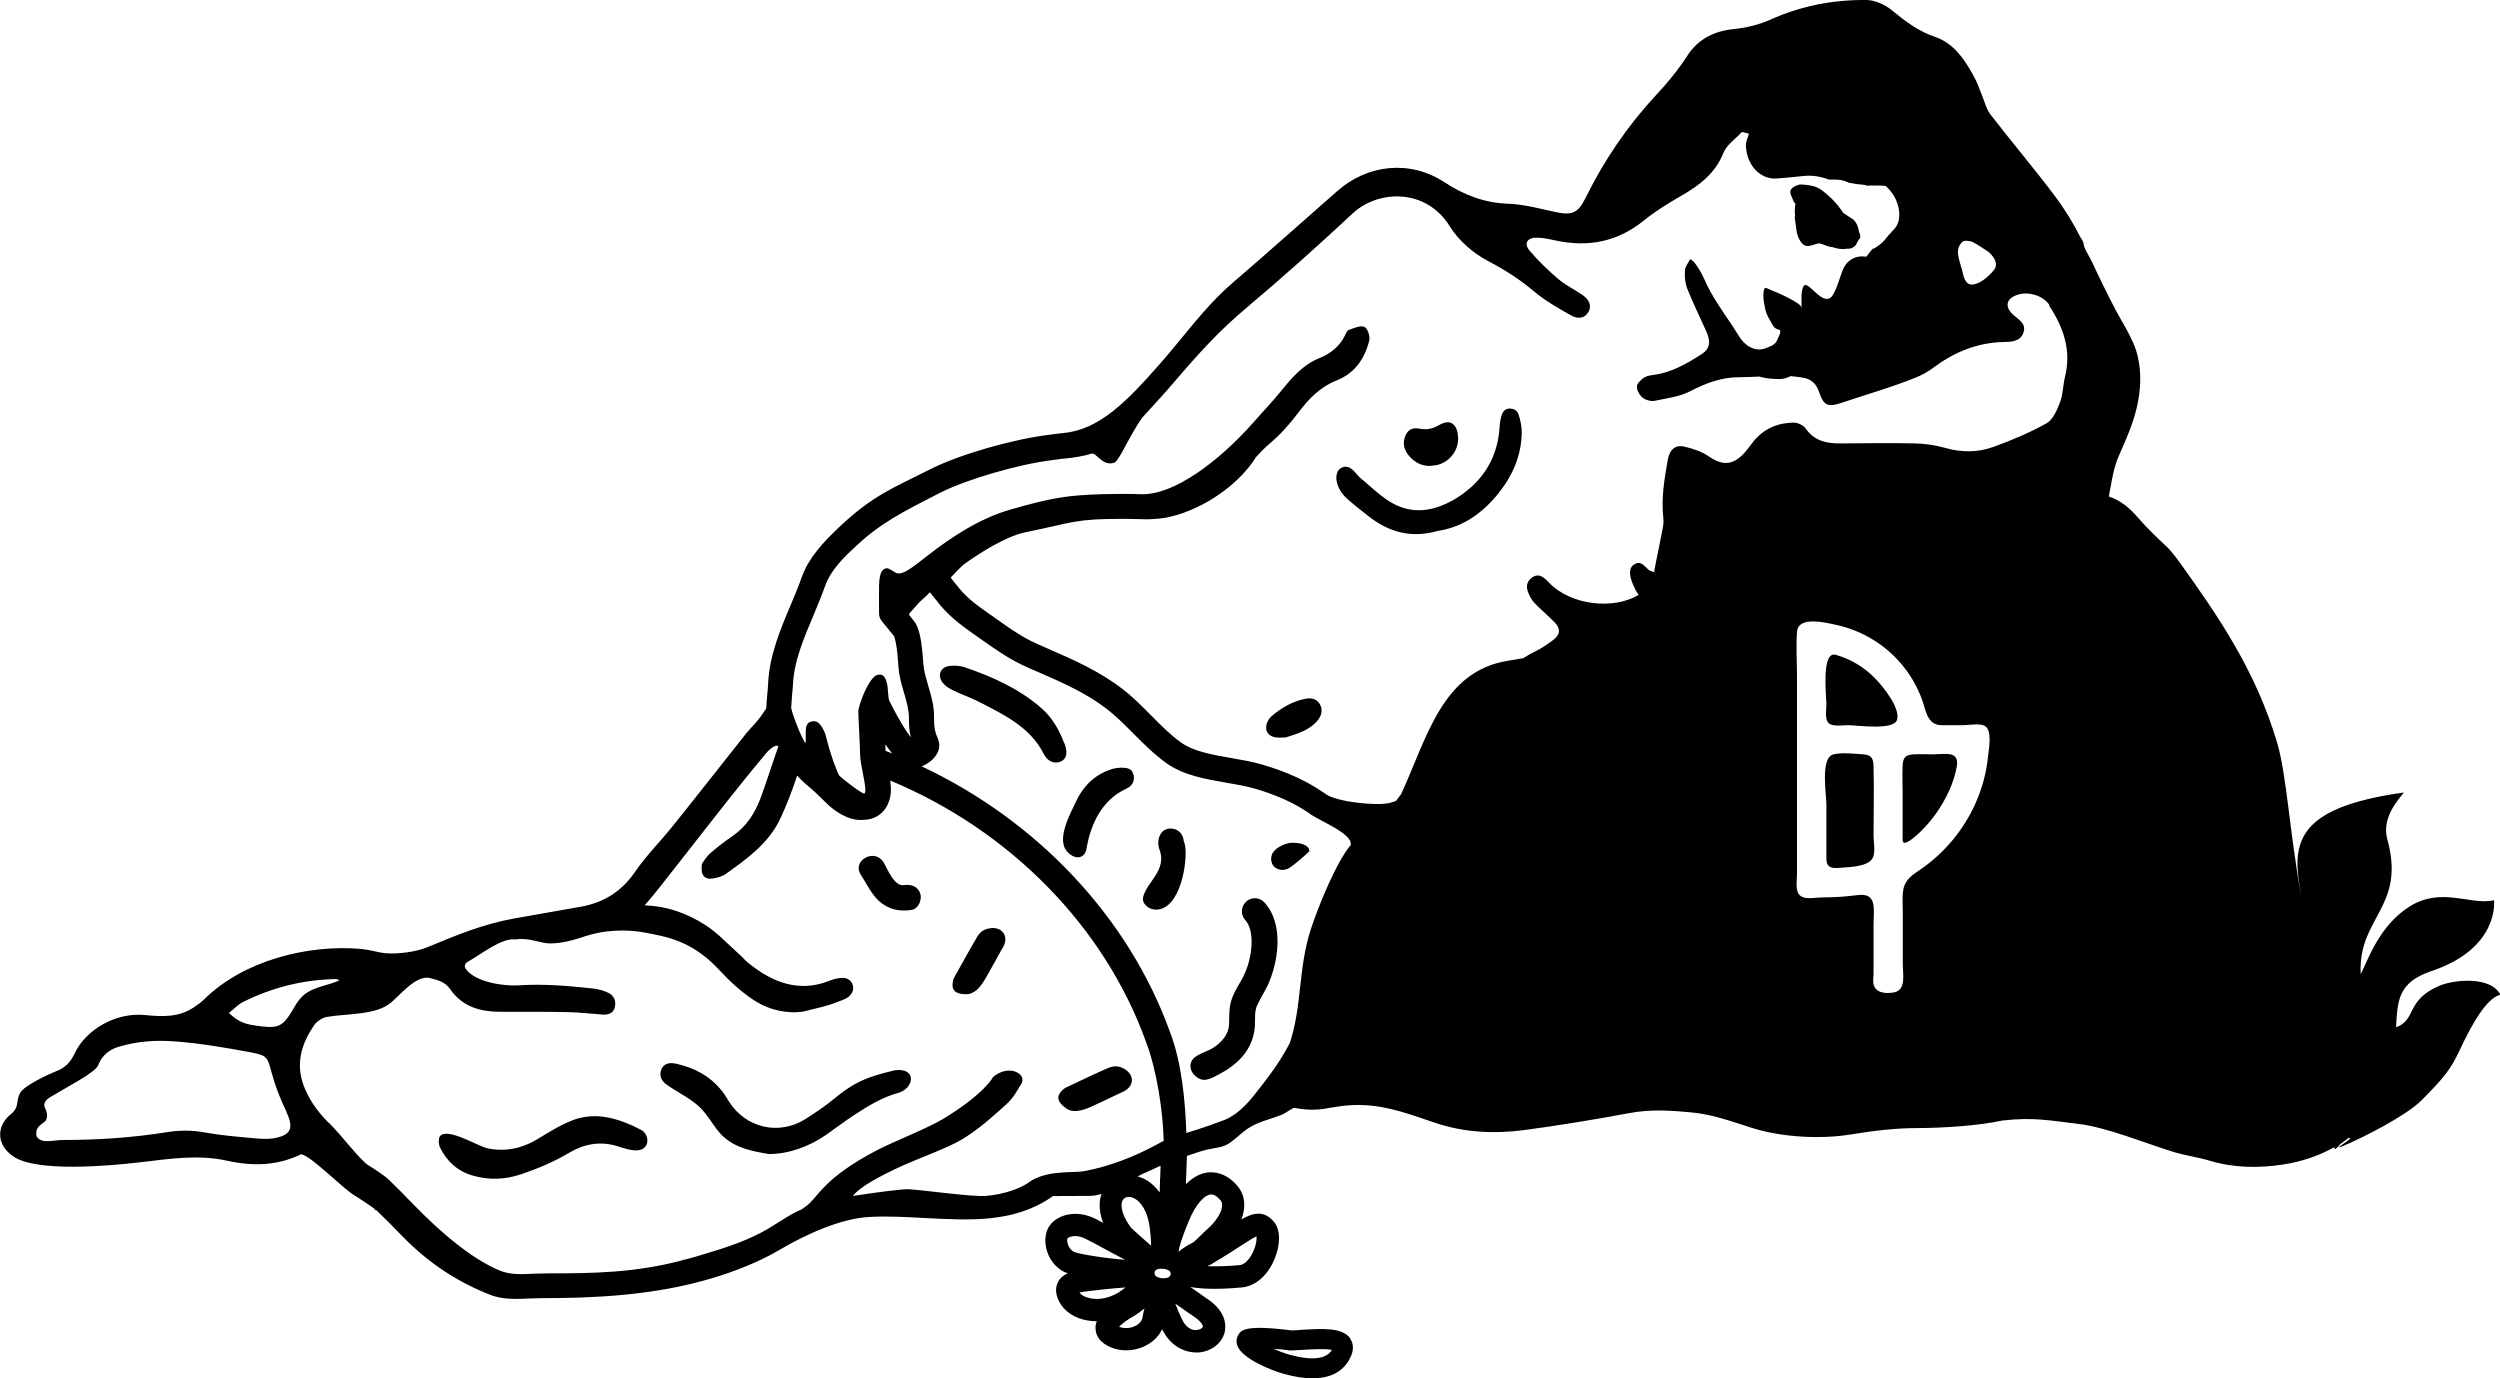 <svg width="341" height="188" viewBox="0 0 341 188" fill="none" xmlns="http://www.w3.org/2000/svg">
<g clip-path="url(#clip0_1809_3524)">
<path d="M177.997 95.325C176.368 95.659 174.885 96.451 173.403 97.724C173.236 97.87 173.069 98.1 172.923 98.371C172.672 98.851 172.63 99.372 172.797 99.769C172.964 100.123 173.278 100.395 173.716 100.52C174.134 100.624 174.593 100.624 174.99 100.603C175.094 100.603 175.22 100.603 175.324 100.603C177.224 100.019 178.561 99.539 179.563 98.454C180.294 97.682 180.461 96.827 180.043 96.076C179.563 95.2 178.665 95.179 177.997 95.325ZM244.881 27.769C244.881 27.769 244.881 27.769 244.881 27.79C244.777 28.875 244.798 29.104 244.84 29.23C244.86 29.334 244.84 29.48 244.798 29.668L245.09 31.733C245.174 32.046 245.257 32.359 245.424 32.651C245.675 33.131 245.967 33.423 246.28 33.507C246.614 33.632 247.074 33.486 247.512 33.34C247.7 33.277 248.014 33.194 248.097 33.194C248.41 33.235 248.619 33.319 248.87 33.423C249.183 33.548 249.538 33.694 249.997 33.715C250.039 33.715 250.895 34.133 252.085 33.903C252.211 34.007 252.775 33.799 253.004 33.569C253.297 33.277 253.38 32.776 253.693 32.505C253.693 32.505 253.714 32.505 253.735 32.484C253.735 32.401 253.735 32.297 253.735 32.213C253.735 32.004 253.693 31.9 253.61 31.733C253.526 31.545 253.526 31.316 253.464 31.128C253.359 30.669 253.13 30.294 252.816 29.96C252.315 29.647 251.856 29.334 251.417 29.042C250.666 27.853 249.601 26.747 248.327 25.829C247.617 25.328 246.573 25.203 245.633 25.161C245.153 25.161 244.401 25.558 244.234 25.954C244.067 26.33 244.485 26.976 244.652 27.498C244.693 27.602 244.819 27.686 244.923 27.769M250.394 89.316C248.389 88.753 249.12 95.075 249.12 96.034C249.12 96.723 248.87 98.079 249.413 98.621C249.956 99.164 251.396 98.913 252.085 98.913C253.234 98.913 258.35 99.685 258.768 98.162C259.206 96.535 256.847 93.656 255.844 92.613C254.362 91.048 252.461 89.9 250.394 89.316ZM263.925 102.898C262.944 102.898 261.921 102.836 260.939 102.898C259.812 102.982 259.582 103.42 259.519 104.442C259.457 105.652 259.519 106.883 259.519 108.093V114.582C259.519 115.834 261.775 113.601 261.942 113.455C262.756 112.662 263.508 111.786 264.155 110.847C265.45 108.99 266.536 106.758 266.912 104.505C267.246 102.418 265.387 102.877 263.925 102.877M161.458 114.728C161.417 113.872 160.811 113.163 159.976 113.038C158.284 112.767 157.658 114.582 158.159 115.896C159.203 118.692 156.426 120.298 155.925 122.343C155.695 123.282 156.718 124.075 157.679 124.075H157.721C160.978 124.012 162.022 117.649 161.646 115.312C161.605 115.124 161.542 114.936 161.479 114.728M145.15 101.354C144.482 99.581 143.563 97.933 142.101 96.639C139.01 93.927 135.335 92.279 131.493 90.985C131.117 90.86 130.679 90.839 130.407 90.797C129.488 90.797 128.695 90.797 128.298 91.653C128.006 92.32 128.382 93.155 129.259 93.739C129.655 94.01 130.073 94.198 130.512 94.407C131.597 94.887 132.725 95.304 133.769 95.846C135.335 96.66 136.943 97.453 138.405 98.475C140.013 99.581 141.412 100.958 142.331 102.773C142.874 103.9 143.834 104.233 144.669 103.879C145.463 103.545 145.693 102.752 145.191 101.396M255.552 104.63C255.531 103.608 255.406 103.003 254.215 102.898C253.004 102.815 251.25 102.606 250.081 102.898C248.264 103.336 249.12 108.344 249.12 109.741V117.148C249.12 118.525 250.123 118.441 251.146 118.358C252.357 118.254 254.946 118.233 255.489 116.918C255.823 116.126 255.552 114.79 255.552 113.977C255.552 110.868 255.635 107.759 255.552 104.651M175.679 115.02C174.865 115.229 173.82 115.771 173.507 116.522C173.215 117.231 173.445 118.045 174.029 118.4C174.718 118.817 175.47 118.692 176.034 118.275C176.619 117.878 178.31 116.439 178.602 116.105C178.602 115.041 176.598 114.811 175.679 115.02ZM169.957 123.011C169.247 123.657 169.206 124.784 169.853 125.493C171.189 126.954 170.855 130.521 169.707 132.942C169.519 133.359 169.31 133.734 169.08 134.11C168.788 134.631 168.475 135.153 168.203 135.779C167.681 136.968 167.681 137.97 167.66 138.908C167.66 139.159 167.66 139.451 167.639 139.743C167.577 141.141 166.595 142.205 165.468 142.935C164.403 143.624 162.127 143.937 162.398 145.647C162.503 146.357 163.066 146.92 163.735 147.191C163.881 147.254 164.069 147.296 164.236 147.296C165.008 147.296 166.073 146.649 166.742 146.273C167.535 145.835 168.287 145.293 168.934 144.667C170.25 143.415 171.064 141.767 171.168 139.931C171.168 139.576 171.189 139.263 171.189 138.971C171.189 138.116 171.231 137.698 171.461 137.156C171.649 136.718 171.899 136.28 172.15 135.821C172.401 135.383 172.651 134.924 172.902 134.423C174.259 131.544 175.282 126.161 172.463 123.094C171.795 122.364 170.688 122.322 169.957 122.99M123.349 120.736C121.908 120.945 121.052 118.462 120.467 117.544C119.215 115.667 116.166 117.419 117.419 119.318C118.212 120.528 118.818 121.926 119.925 122.927C121.198 124.054 122.66 124.367 124.31 124.116C125.249 123.991 125.771 122.781 125.542 121.947C125.27 120.945 124.31 120.59 123.37 120.716M205.874 55.726C205.394 55.747 205.06 56.018 204.872 56.519C204.684 57.02 204.6 57.541 204.558 58.042C204.35 62.256 202.408 65.553 198.816 67.848C195.621 69.871 192.635 70.143 189.941 68.641C188.772 67.994 187.728 67.076 186.725 66.2C186.35 65.866 185.974 65.532 185.577 65.219C185.347 65.031 185.159 64.802 184.971 64.572C184.825 64.405 184.679 64.238 184.512 64.092C184.136 63.758 183.802 63.654 183.531 63.654C183.301 63.654 183.113 63.738 182.946 63.821C182.445 64.072 182.194 64.739 182.298 65.49C182.445 66.471 182.946 67.326 183.844 68.119C184.512 68.703 185.222 69.287 185.932 69.83L186.621 70.372C189.586 72.73 192.677 73.397 196.101 72.417C199.108 71.979 201.719 70.414 203.995 67.764C206.354 64.989 207.524 62.11 207.565 58.981C207.565 58.23 207.419 57.374 207.106 56.477C206.855 55.768 206.166 55.726 205.895 55.726M195.767 63.487C197.688 63.133 199.046 61.422 198.879 59.502C198.816 58.626 198.503 58 198.022 57.729C197.605 57.499 197.02 57.583 196.415 57.917C195.705 58.334 194.807 58.71 193.7 58.48C193.491 58.438 193.324 58.417 193.136 58.417C192.468 58.417 192.009 58.73 191.716 59.398C191.299 60.337 191.445 61.234 192.113 62.089C193.094 63.279 194.306 63.758 195.767 63.466M181.651 184.119C180.753 183.932 178.749 184.057 177.725 184.119C177.162 184.161 176.64 184.182 176.159 184.203C176.097 184.203 176.013 184.203 175.95 184.203C175.22 184.099 174.426 184.015 173.674 183.973C174.343 184.265 175.115 184.558 175.93 184.787C178.999 185.622 180.92 185.392 181.672 184.119M184.136 182.555C184.408 182.93 184.783 183.702 184.324 184.85C183.698 186.414 182.257 188 179.041 188C177.976 188 176.702 187.833 175.178 187.416C173.361 186.915 169.456 185.329 168.788 183.577C168.579 183.055 168.642 182.492 168.934 182.033C169.31 181.449 169.832 180.656 176.18 181.47C176.598 181.47 177.078 181.428 177.558 181.386C180.398 181.219 183.071 181.052 184.157 182.534M279.545 41.602C278.626 40.245 276.538 39.682 275.014 40.266C273.656 40.788 273.448 41.831 274.513 42.853C275.223 43.542 276.413 44.043 276.016 45.315C275.619 46.609 274.304 46.63 273.301 46.651C269.626 46.734 266.515 48.048 263.591 50.239C262.234 51.261 260.522 51.825 258.893 52.409C256.387 53.306 253.819 54.057 251.292 54.912C249.308 55.58 248.765 55.371 248.118 53.452C247.742 52.346 247.053 51.7 245.925 51.512C245.362 51.428 244.798 51.345 244.234 51.303C243.795 51.533 243.273 51.7 242.793 51.7C241.812 51.7 240.851 51.637 239.974 51.366C239.076 51.407 238.157 51.449 237.259 51.449C234.837 51.449 232.707 52.242 230.577 53.348C229.095 54.12 227.32 54.328 225.628 54.683C225.148 54.766 224.438 54.558 224.062 54.245C223.644 53.911 223.269 53.264 223.269 52.743C223.269 52.325 223.791 51.846 224.208 51.533C224.563 51.282 225.085 51.199 225.545 51.136C227.988 50.823 230.055 49.613 232.081 48.32C233.25 47.569 233.396 46.63 232.707 45.127C231.851 43.208 230.911 41.309 230.139 39.369C229.846 38.618 229.763 37.7 229.825 36.886C229.846 36.365 230.285 35.864 230.535 35.343C231.078 35.614 231.371 36.156 231.663 36.594C232.31 37.554 232.686 38.702 233.271 39.724C234.712 42.29 235.672 43.375 237.218 45.879C238.157 47.402 239.64 48.007 240.872 47.485C241.77 47.13 242.208 46.984 242.501 46.171C242.689 45.649 242.918 45.524 242.793 45.023C242.104 44.815 242.02 44.752 241.624 44.043C240.955 42.833 240.893 42.874 240.6 41.247C240.538 40.934 240.371 39.056 240.935 39.286C240.976 39.286 241.373 39.494 241.54 39.557C242.146 39.766 245.863 41.372 245.696 41.977C245.717 41.894 245.737 41.789 245.737 41.685C245.737 40.976 245.612 39.682 246.03 39.014C246.552 38.159 248.369 41.456 249.642 40.642C250.311 40.204 251 37.742 251.271 37.012C251.856 35.489 252.983 34.8 254.591 35.009C254.842 34.633 255.134 34.258 255.447 33.924C255.552 33.924 255.656 33.882 255.719 33.84C256.011 33.673 256.262 33.465 256.533 33.256C256.93 32.964 257.181 32.589 257.494 32.213C257.64 32.025 257.807 31.858 257.974 31.692C258.016 31.65 258.037 31.587 258.058 31.566C258.225 31.42 258.413 31.233 258.601 30.961C259.499 29.668 259.06 27.248 257.557 25.704C257.473 25.62 257.285 25.37 257.097 25.349C256.345 25.286 255.594 25.307 254.842 25.307V25.37C254.842 25.37 254.737 25.328 254.675 25.307C254.111 25.14 253.526 25.182 252.963 25.057C252.691 24.994 252.378 24.974 252.127 24.911C251.918 24.827 251.73 24.702 251.522 24.66C250.979 24.494 250.394 24.494 249.83 24.494C249.705 24.494 249.601 24.494 249.454 24.494C248.348 24.076 247.22 23.889 246.134 23.993C244.86 24.139 243.607 24.243 242.355 24.348C240.12 24.515 238.241 22.553 238.136 19.862C238.116 19.32 238.408 18.777 238.554 18.235C238.241 18.151 237.907 18.088 237.594 18.005C236.737 18.944 235.526 19.737 235.088 20.822C233.96 23.659 231.809 25.286 229.324 26.705C227.549 27.727 225.774 28.812 224.187 30.106C220.596 33.006 216.586 33.757 212.159 32.797C211.282 32.609 210.405 32.401 209.528 32.422C208.296 32.422 207.837 33.256 208.63 34.174C209.779 35.551 211.115 36.824 212.494 38.013C213.517 38.889 214.791 39.494 215.897 40.266C216.67 40.83 217.192 41.602 216.649 42.561C216.085 43.542 215.083 43.479 214.289 43.02C212.556 42.04 210.781 41.038 209.236 39.745C207.294 38.096 205.227 36.782 202.951 35.593C200.925 34.529 198.941 32.797 197.751 30.878C194.556 25.683 188.02 25.829 184.491 29.125C179.793 33.507 175.011 37.784 170.104 41.914C166.366 45.065 163.922 47.715 159.934 52.367C159.934 52.367 158.869 53.64 155.862 56.895C155.006 58.021 154.025 59.878 153.168 61.464C152.98 61.797 152.333 63.007 151.978 63.112C150.328 63.654 149.556 61.672 148.888 61.881C147.885 62.194 146.486 62.423 145.4 62.528C144.774 62.569 144.106 62.694 143.417 62.778C138.969 63.32 131.869 65.365 128.215 67.222C123.224 69.767 120.112 71.353 116.855 74.399C115.143 75.984 113.368 77.653 112.553 79.907C112.073 81.242 111.509 82.598 110.966 83.913C109.651 87 108.314 90.172 108.168 93.259C108.168 93.51 108.105 93.969 108.064 94.532C108.022 95.033 107.959 95.805 107.917 96.597C108.293 98.204 109.922 101.959 109.901 101.229C109.901 100.791 109.901 100.374 109.901 99.957C109.901 98.976 110.068 98.392 111.029 98.371C112.01 98.35 112.616 100.249 112.616 100.249C113.347 103.295 114.307 105.569 114.495 105.819C114.662 106.028 117.648 108.385 117.92 108.239C117.92 108.239 117.983 108.177 118.024 107.947C118.108 107.53 117.815 106.09 117.669 105.318C117.481 104.421 117.335 103.566 117.314 102.857C117.314 101.688 117.022 96.952 117.085 96.827C117.544 94.845 118.776 92.258 119.695 92.049C120.614 91.841 120.843 92.571 121.052 93.489C121.073 93.572 121.157 95.262 121.282 95.534C122.66 98.329 123.621 99.79 124.247 100.582C124.038 99.769 123.976 98.934 123.976 97.87C123.976 96.848 123.662 95.7 123.307 94.49C122.973 93.385 122.639 92.216 122.556 91.006L122.493 90.213C122.409 89.045 122.284 87.71 121.95 86.771C121.783 86.562 121.365 86.041 121.031 85.644C120.781 85.352 120.53 85.039 120.28 84.726C120.05 84.434 119.904 84.079 119.904 83.704C119.883 82.431 119.904 81.159 119.904 79.865C119.945 77.904 120.447 77.591 120.927 77.507C121.24 77.466 122.075 78.092 122.284 78.175C122.932 78.363 123.746 77.862 124.456 77.361C124.644 77.215 124.853 77.069 125.02 76.944C125.583 76.527 126.106 76.11 126.648 75.692C129.76 73.272 133.602 70.706 137.862 69.496C143.918 67.743 146.34 67.389 153.231 67.368C153.983 67.368 154.839 67.368 155.653 67.41C160.08 67.556 166.199 63.007 170.96 57.625C172.213 56.185 173.57 54.787 174.76 53.306C176.222 51.512 177.704 49.759 179.939 48.862C181.463 48.257 182.695 47.276 183.447 45.774C183.572 45.482 183.739 45.065 183.99 45.002C184.679 44.752 185.556 44.356 186.099 44.585C186.537 44.773 186.913 45.879 186.767 46.442C186.162 48.925 184.763 50.928 182.319 51.887C180.064 52.784 178.54 54.37 177.12 56.248C175.95 57.812 174.614 59.315 173.11 60.566C172.442 61.151 171.837 61.776 171.273 62.402C171.106 62.674 169.331 65.761 164.716 68.432C162.753 69.558 160.226 70.56 157.992 70.748C157.554 70.769 157.136 70.81 156.718 70.831C156.322 70.831 155.946 70.831 155.549 70.81C154.776 70.79 153.983 70.769 153.231 70.769C146.591 70.769 146.57 71.228 139.867 72.605C137.173 73.147 133.456 75.525 131.326 77.09C130.72 77.695 130.282 78.112 129.697 78.759C129.76 78.885 129.697 78.843 129.969 79.177C130.157 79.427 130.345 79.636 130.491 79.802C131.556 81.242 132.85 82.285 134.625 83.516L135.753 84.309C137.403 85.477 138.843 86.52 140.556 87.397C140.89 87.564 141.245 87.731 141.621 87.897L142.999 88.502C146.424 90.005 149.953 91.528 153.147 94.01C154.567 95.095 155.82 96.389 157.052 97.62C158.41 98.997 159.704 100.29 161.145 101.313C162.816 102.502 165.447 102.961 167.953 103.399C169.31 103.628 170.709 103.879 171.962 104.233C175.282 105.172 178.101 106.445 180.419 108.031L180.92 108.364C182.382 109.387 187.978 109.992 189.649 109.491C189.899 109.408 190.15 109.345 190.401 109.262C190.651 108.949 190.881 108.636 191.111 108.323C194.598 100.791 196.665 91.569 205.665 90.13C206.354 90.005 207.064 89.9 207.774 89.775C208.338 89.4 208.944 89.066 209.57 88.774C210.405 88.356 211.178 87.793 211.909 87.251C212.869 86.52 212.849 85.686 212.034 84.872C211.345 84.163 210.593 83.516 209.883 82.828C209.507 82.473 209.132 82.118 208.86 81.659C208.317 80.741 207.879 79.677 208.86 78.864C209.883 78.008 210.677 78.822 211.366 79.552C214.289 82.536 220.032 83.224 223.519 81.138C223.185 80.741 222.976 80.261 222.705 79.635C222.412 78.926 222.016 77.633 222.788 77.069C223.728 76.36 224.25 77.153 224.835 77.695C224.981 77.82 225.294 77.946 225.628 78.05C225.628 78.029 225.628 78.008 225.628 77.987C225.9 76.381 226.276 74.795 226.568 73.189C226.714 72.354 226.986 71.499 226.881 70.685C226.568 67.931 227.027 65.281 227.508 62.611C227.737 61.422 228.447 60.65 229.658 60.9C230.849 61.171 232.102 61.568 233.083 62.256C234.858 63.466 236.194 63.508 237.719 62.006C238.241 61.484 238.658 60.838 239.139 60.254C240.559 58.48 242.459 57.666 244.672 57.645C245.236 57.645 246.009 58.021 246.322 58.48C247.533 60.212 249.266 60.504 251.167 60.483C254.487 60.462 257.828 60.4 261.148 60.483C262.547 60.504 263.967 60.712 265.304 61.088C267.559 61.735 269.793 61.735 271.944 60.942C274.408 60.045 276.851 59.023 279.127 57.75C280.004 57.27 280.568 55.977 280.965 54.933C281.404 53.807 281.383 52.534 281.675 51.366C282.552 47.756 281.445 44.606 279.482 41.664M270.649 98.976C269.919 98.642 268.603 98.913 267.83 98.913H264.844C262.777 98.913 262.673 96.723 262.109 95.262C261.441 93.531 260.501 91.903 259.29 90.505C257.034 87.856 253.923 85.999 250.519 85.248C249.016 84.914 245.257 83.975 245.111 86.187C244.965 88.21 245.111 90.297 245.111 92.32V119.172C245.111 120.298 244.714 121.988 245.988 122.405C246.677 122.635 247.846 122.405 248.577 122.405C250.185 122.405 251.751 122.301 253.359 122.093C256.116 121.717 255.552 124.095 255.552 126.057V132.858C255.552 133.275 255.447 133.839 255.552 134.256C255.844 135.466 257.243 135.57 258.35 135.362C260.041 135.028 259.54 132.837 259.54 131.502V124.388C259.54 123.574 259.478 122.718 259.54 121.905C259.645 120.215 260.501 119.568 261.837 118.671C265.199 116.397 267.893 113.163 269.522 109.428C270.399 107.426 270.963 105.298 271.171 103.149C271.276 102.147 271.798 99.477 270.649 98.976ZM184.24 115.166C184.428 113.726 180.064 111.953 178.937 111.181L178.456 110.847C176.452 109.491 173.967 108.364 171.022 107.53C169.936 107.217 168.684 107.008 167.368 106.779C164.465 106.278 161.438 105.757 159.12 104.108C157.428 102.898 155.967 101.438 154.567 100.019C153.356 98.809 152.229 97.682 150.997 96.723C148.157 94.532 144.983 93.134 141.621 91.674L140.222 91.069C137.716 89.963 135.795 88.586 133.748 87.146L132.621 86.354C130.95 85.164 129.175 83.85 127.693 81.847C127.588 81.701 127.108 81.159 126.836 80.783C126.44 81.242 125.709 81.826 125.291 82.264C124.894 82.682 124.435 83.266 124.038 83.683C124.038 83.746 123.996 83.808 123.996 83.871C124.665 84.684 124.915 84.997 125.061 85.352C125.667 86.792 125.771 88.461 125.897 89.942L125.959 90.693C126.022 91.569 126.314 92.508 126.607 93.531C127.024 94.908 127.442 96.368 127.4 97.912C127.4 99.164 127.505 99.831 127.943 100.812C128.528 102.168 127.63 103.712 125.751 104.526C125.751 104.526 125.73 104.526 125.709 104.526C141.537 111.974 153.983 125.18 159.6 140.807C161.229 145.021 161.688 150.508 161.813 154.535C161.813 154.535 164.236 153.826 166.909 152.803C169.164 151.948 170.834 149.695 171.816 148.422L172.192 147.942C172.693 147.275 174.489 145.063 175.93 142.267C177.621 137.177 177.057 132.107 178.79 126.766C179.814 123.636 182.257 117.586 184.282 115.208M160.728 170.767C161.25 170.308 161.939 169.87 162.774 169.452C163.087 169.202 163.38 168.889 163.714 168.576C164.027 168.263 164.34 167.95 164.674 167.658C166.512 166.031 167.034 164.383 166.491 163.736C166.032 163.193 165.614 162.922 165.217 162.922H165.092C164.361 163.027 163.129 164.091 162.085 166.698C161.271 168.68 160.832 170.037 160.748 170.767M165.53 172.248C165.28 172.436 164.987 172.582 164.674 172.707C165.823 172.749 167.305 172.728 169.101 172.561C169.623 172.519 170.229 171.998 170.688 171.205C171.294 170.162 171.461 169.077 171.377 168.639C170.96 168.827 170.145 169.348 169.331 169.87C168.349 170.516 167.138 171.309 165.51 172.248M161.813 178.862C161.333 178.528 160.79 178.152 160.31 177.819C160.561 178.465 160.895 179.279 161.208 179.926C161.897 181.386 162.878 181.47 163.254 181.407C163.735 181.365 164.027 181.115 164.069 180.969C164.11 180.802 163.86 180.301 163.045 179.717C162.607 179.425 162.21 179.133 161.813 178.862ZM159.6 174.022C159.809 173.625 159.683 173.166 158.619 173.062C157.554 172.978 157.366 173.437 157.533 173.875C157.637 174.188 158.222 174.334 158.535 174.355C158.848 174.376 159.433 174.334 159.6 174.022ZM158.18 162.609C158.18 162.213 158.222 161.796 158.222 161.399C158.222 161.065 158.222 160.732 158.264 160.398C158.264 160.377 158.284 160.356 158.264 160.314V160.273C158.284 159.834 158.305 159.417 158.305 159C157.574 159.334 156.864 159.688 156.301 159.918C155.946 160.064 155.57 160.252 155.173 160.46C155.674 160.606 156.154 160.815 156.614 161.107C157.199 161.503 157.721 162.025 158.159 162.63M157.011 169.891C157.011 169.39 156.969 168.618 156.823 167.429C156.489 164.967 155.507 163.965 154.943 163.59C154.63 163.381 154.275 163.256 153.962 163.256C153.857 163.256 153.774 163.256 153.67 163.298C153.377 163.381 153.189 163.569 153.064 163.861C152.96 164.174 152.709 165.321 154.233 167.408C154.421 167.637 155.612 168.68 156.301 169.286C156.572 169.536 156.802 169.724 156.99 169.891M156.092 178.486C155.653 178.841 155.152 179.216 154.588 179.55C153.523 180.155 152.939 180.656 152.646 180.969C153.252 181.219 154.025 181.219 154.714 180.927C155.006 180.802 155.716 180.427 155.841 179.696C155.925 179.216 155.987 178.841 156.113 178.486M153.377 175.711C153.377 175.711 153.461 175.649 153.502 175.607C152.688 175.67 151.644 175.753 150.266 175.899L149.577 175.983C148.846 176.066 147.823 176.17 147.238 176.296C147.426 176.567 147.76 176.796 148.198 176.942C149.368 177.381 151.435 177.318 153.377 175.711ZM153.482 171.831C152.458 171.309 151.373 170.746 150.328 170.162C149.598 169.765 148.867 169.369 148.157 169.014C147.551 168.701 147.05 168.597 146.653 168.597C146.027 168.597 145.651 168.847 145.588 168.931C145.505 169.119 145.567 170.266 146.507 170.767C147.321 171.08 150.913 171.664 153.482 171.831ZM120.802 102.418C121.094 102.544 121.407 102.669 121.699 102.773C121.386 102.398 121.094 102.001 120.76 101.521C120.76 101.834 120.781 102.126 120.802 102.418ZM158.723 155.537C158.639 151.698 157.804 145.96 156.28 142.017C150.621 126.349 137.716 113.246 121.428 106.466C121.532 107.259 121.574 108.031 121.428 108.698C121.094 110.263 120.154 111.327 118.755 111.703C118.442 111.786 118.108 111.807 117.795 111.828C115.644 112.036 113.723 110.472 112.971 109.783C112.24 109.095 111.321 108.156 110.737 107.655C110.11 107.133 109.442 106.591 108.732 105.777C108.085 107.78 107.312 109.762 106.435 111.661C104.848 115.041 101.883 117.148 98.98 119.213C98.5 119.568 97.852 119.714 97.268 119.818C96.098 120.027 95.514 119.38 95.743 117.816C95.973 117.523 96.328 116.856 96.871 116.397C97.832 115.541 98.876 114.749 99.941 114.018C101.799 112.746 102.968 110.931 103.741 108.865C104.597 106.549 105.328 104.171 106.163 101.834C105.934 101.375 104.806 102.251 104.201 103.107C103.365 104.129 102.488 105.151 101.674 106.174C98.562 110.034 95.535 113.956 92.465 117.857C90.961 119.735 89.521 121.696 87.934 123.49C90.836 123.574 93.613 124.492 96.286 126.224C97.769 127.183 99.022 128.518 100.337 129.708C101.987 131.168 101.256 130.793 103.01 132.065C106.101 134.298 109.484 135.278 113.242 133.734C113.785 133.505 114.391 133.401 114.976 133.38C116.103 133.38 116.771 134.611 116.124 135.549C115.686 136.217 114.934 136.384 114.203 136.676C112.804 137.26 111.092 137.573 109.609 137.97C107.354 138.324 104.973 137.74 103.198 136.655C101.904 135.862 100.233 134.569 98.541 132.754C95.889 129.875 93.509 128.31 89.458 127.496C87.6 127.121 85.825 126.724 82.88 127.037C79.644 127.392 78.432 128.581 75.112 128.685C73.838 128.727 72.168 127.83 70.288 128.143C68.43 127.872 65.548 130.229 63.732 131.231C63.418 131.418 63.293 131.836 63.523 132.149C64.859 134.026 68.848 134.527 70.706 134.402C74.089 134.172 77.43 134.465 80.792 134.819C81.544 134.903 82.316 135.09 82.985 135.424C83.736 135.8 84.07 136.509 83.862 137.385C83.653 138.241 82.964 138.429 82.191 138.387C80.604 138.283 78.996 138.074 77.409 138.053C74.381 137.99 71.353 138.011 68.346 138.011C65.548 138.011 63.084 137.365 61.372 134.882C60.62 133.839 59.597 133.651 58.428 133.359C56.611 133.213 54.794 135.487 53.353 136.739C51.307 138.512 47.11 138.241 44.52 138.721C43.956 138.825 43.267 139.284 42.933 139.722C41.012 142.476 40.177 145.376 41.68 148.714C42.453 150.425 43.539 151.865 44.792 153.116L44.938 153.2C44.938 153.2 44.938 153.221 44.938 153.242C46.4 154.619 49.031 158.144 50.179 158.896C51.641 159.834 52.497 160.398 53.04 160.919C54.189 162.025 55.379 163.235 56.548 164.445C59.994 167.992 64.4 171.789 68.242 173.333C69.599 173.896 71.27 173.813 72.878 173.729C73.463 173.709 74.026 173.688 74.59 173.688C80.771 173.688 86.597 173.646 93.279 171.852C93.196 171.831 93.112 171.768 93.112 171.768L93.342 171.831C94.094 171.643 94.846 171.434 95.639 171.184C98.416 170.35 101.006 169.578 103.804 168.138C105.829 167.074 107.604 165.655 109.337 164.967C109.567 164.8 109.797 164.633 110.027 164.466C111.614 163.298 112.198 160.773 119.611 156.893C121.804 155.745 126.544 153.888 128.653 152.616C134.375 149.132 135.419 146.941 135.461 146.899C137.653 145.042 140.222 146.524 139.261 147.921C138.843 148.547 138.301 149.695 137.277 150.613C135.44 152.282 133.519 154.014 131.222 155.411C129.363 156.538 125.124 158.082 123.14 158.979C119.883 160.46 117.105 162.004 116.354 163.131C119.611 162.609 123.328 162.15 123.976 162.213C126.607 162.401 130.929 163.047 133.602 163.131C135.711 163.214 138.906 162.338 140.263 161.316C142.707 159.521 146.444 160.022 147.864 159.751C153.899 158.624 158.556 155.62 158.765 155.599M39.091 151.677C38.235 149.924 37.525 148.109 37.024 146.231C36.481 144.124 36.376 143.957 34.205 143.54C30.717 142.893 27.251 142.288 23.701 142.038C21.133 141.85 18.731 142.038 16.288 142.747C14.889 143.144 13.887 143.978 13.386 145.313C12.989 146.315 8.896 148.401 6.87 149.632C5.91 150.216 5.931 150.78 6.202 151.26C6.286 151.406 6.787 152.637 5.91 153.137C5.45 153.492 4.782 153.888 4.97 154.952C5.597 156.1 7.267 155.495 8.541 155.495C13.302 155.495 18.042 155.182 22.762 154.431C24.453 154.16 26.144 154.139 27.857 154.452C30.133 154.869 32.451 155.057 34.769 155.265C35.625 155.349 36.502 155.391 37.337 155.265C39.718 154.848 40.093 153.847 39.07 151.698M31.239 138.199C32.68 139.472 33.349 139.722 35.645 139.993C37.17 140.16 38.151 140.223 39.133 138.95C40.052 137.782 40.469 136.363 41.764 135.466C43.163 134.527 44.813 134.402 46.274 133.734C46.149 133.609 45.961 133.547 45.773 133.547C41.325 133.63 37.107 134.694 33.14 136.676C32.471 137.01 31.929 137.615 31.219 138.178M267.559 36.532C267.789 37.492 267.956 38.973 269.146 38.806C270.169 38.66 271.234 37.721 271.944 36.866C272.633 36.031 272.048 35.113 271.297 34.404C270.545 33.924 269.835 33.381 269.042 33.006C268.645 32.818 267.872 32.755 267.642 33.006C266.557 34.091 267.267 35.384 267.538 36.553M341 135.695C339.225 136.175 337.304 139.367 335.467 143.311C334.276 145.856 333.337 147.024 330.33 150.049C328.221 152.178 322.248 155.224 319.408 156.392C317.884 157.018 321.392 155.057 320.348 155.203C319.972 155.474 319.617 155.787 319.241 156.037C318.991 156.329 318.74 156.621 318.594 156.684C318.385 156.767 318.385 156.663 318.448 156.455C316.276 157.665 313.917 158.457 311.432 158.833C308.111 159.355 304.687 159.313 301.367 158.311C299.78 157.832 298.109 157.623 296.522 157.143C292.763 155.996 287.397 153.763 283.513 153.304C279.315 152.803 277.352 152.365 273.072 152.845C269.898 153.555 264.865 153.867 261.566 153.867C258.559 153.867 255.51 154.243 252.545 154.723C248.327 155.432 243.065 155.119 239.034 153.867C236.32 153.012 233.647 152.011 230.786 151.739C227.946 151.468 225.106 151.28 222.266 151.823C217.839 152.657 212.222 153.575 207.774 154.16C203.702 154.681 199.63 154.473 195.642 153.116C192.51 152.052 189.357 150.863 185.974 150.738C185.097 150.696 184.199 150.738 183.343 150.821C182.674 150.905 182.006 151.009 181.359 151.114C179.417 151.531 177.788 151.343 176.556 151.114C176.368 151.072 175.282 151.865 175.032 151.969C174.468 152.198 173.883 152.407 173.298 152.595C172.046 152.991 170.897 153.388 169.832 154.201C169.122 154.744 168.475 155.37 167.744 155.891C166.762 156.559 165.823 156.538 164.716 156.788C163.776 156.997 162.816 157.373 161.897 157.665C161.855 158.958 161.813 160.231 161.751 161.524C162.649 160.648 163.609 160.085 164.612 159.939C165.489 159.814 167.222 159.876 168.83 161.816C169.853 163.068 169.957 164.654 169.331 166.323C170.939 165.405 172.338 165.071 173.695 166.573C174.802 167.804 174.551 169.953 173.925 171.539C173.006 173.896 171.315 175.419 169.394 175.607C168.496 175.691 167.117 175.795 165.677 175.795C164.549 175.795 163.38 175.732 162.356 175.545C162.732 175.795 163.15 176.087 163.588 176.4C163.964 176.671 164.361 176.963 164.779 177.234C167.41 179.05 167.222 181.011 167.034 181.762C166.658 183.222 165.259 184.307 163.547 184.474C163.421 184.474 163.275 184.474 163.15 184.474C161.584 184.474 159.642 183.64 158.514 181.303C158.034 182.346 157.136 183.181 155.946 183.702C154.129 184.474 152.103 184.307 150.621 183.285C149.535 182.534 149.41 181.553 149.431 181.032C149.431 180.76 149.493 180.489 149.598 180.218C148.7 180.218 147.844 180.051 147.154 179.801C145.484 179.175 144.335 177.902 144.085 176.4C143.98 175.711 144.127 175.044 144.544 174.501C144.837 174.126 145.212 173.875 145.651 173.667C145.4 173.583 145.192 173.521 145.087 173.458C143.897 172.811 143.041 171.685 142.727 170.329C142.435 169.181 142.602 168.013 143.124 167.241C144.168 165.697 146.82 164.863 149.618 166.344C149.89 166.49 150.182 166.636 150.475 166.803C149.765 164.967 149.973 163.611 150.245 162.86C149.785 162.985 149.347 163.089 148.908 163.11C147.134 163.152 145.359 163.11 143.584 163.152C143.542 163.193 143.479 163.256 143.437 163.277C138.259 166.845 132.224 166.448 126.064 166.135C123.579 165.989 121.01 165.864 118.588 165.989C114.683 166.198 109.943 168.347 106.268 170.516C103.553 172.123 100.129 173.458 97.101 174.355C89.166 176.734 80.896 177.068 73.859 177.068C73.316 177.068 72.773 177.088 72.21 177.109C71.625 177.151 71.019 177.172 70.414 177.172C69.161 177.172 67.929 177.047 66.739 176.567C62.395 174.835 58.449 172.311 54.794 168.534C53.646 167.345 52.497 166.177 51.37 165.113C51.349 165.113 51.286 165.05 51.265 165.029C51.265 165.071 51.265 165.113 51.265 165.134C51.182 165.009 51.077 164.904 50.952 164.779C50.451 164.424 49.699 163.924 48.968 163.444C48.801 163.339 48.655 163.235 48.488 163.131C46.984 162.359 42.578 157.748 41.096 157.435C37.817 159.021 34.455 159.104 30.926 158.311C27.063 157.456 23.137 158.061 19.253 158.52C14.179 159.125 5.283 159.772 2.109 157.915C-0.376 156.475 -0.731 153.763 1.504 151.948C2.736 150.947 2.068 150.216 2.798 149.006C3.383 148.026 6.662 146.503 7.727 146.085C8.875 145.668 9.627 144.855 10.149 143.749C11.757 140.306 15.933 138.074 19.734 138.449C22.052 138.679 24.411 138.804 26.457 137.385C26.959 137.052 27.481 136.697 27.898 136.259C33.244 131.022 41.973 128.79 49.281 129.436C50.179 129.52 51.077 129.77 51.975 129.937C53.541 130.229 55.984 129.937 57.509 129.478C57.926 129.353 58.344 129.186 58.741 129.019C62.479 127.454 66.07 126.015 70.1 125.285C73.108 124.742 76.094 124.221 79.101 123.699C82.275 123.157 84.739 121.654 86.618 118.921C88.163 116.668 90.126 114.728 91.838 112.579C95.18 108.427 98.458 104.213 101.778 100.04C102.405 99.268 103.136 98.6 103.72 97.787C103.992 97.411 104.242 97.036 104.514 96.639C104.556 95.888 104.618 95.054 104.702 94.198C104.743 93.677 104.785 93.239 104.785 93.009C104.994 89.337 106.435 85.853 107.855 82.515C108.398 81.2 108.941 79.948 109.379 78.676C110.298 76.11 112.303 73.919 114.558 71.812C119.194 67.472 121.783 66.596 126.711 64.092C130.971 61.902 138.468 59.857 143.041 59.315C143.709 59.231 144.377 59.127 145.024 59.064C149.932 58.647 153.774 54.683 158.117 49.738C161.438 45.983 164.236 41.956 168.015 38.681C172.839 34.529 177.6 30.294 182.382 26.079C186.558 22.386 192.343 21.802 196.978 24.827C199.693 26.601 202.47 27.686 205.749 27.79C207.941 27.873 210.092 28.479 212.243 28.938C214.394 29.396 215.229 29.063 216.231 27.081C218.758 21.907 221.974 17.191 225.879 12.977C227.466 11.287 228.886 9.555 230.139 7.615C231.58 5.362 233.772 4.235 236.487 3.964C238.178 3.797 239.911 3.38 241.457 2.691C245.612 0.814 249.997 -0.042 254.55 -1.08291e-05C255.74 -1.08291e-05 257.139 0.647 258.079 1.419C259.895 2.921 261.691 4.277 263.988 5.049C266.64 5.967 268.123 8.345 269.396 10.724C269.772 11.433 270.002 12.184 270.315 12.935C270.691 13.832 270.921 14.876 271.506 15.627C274.387 19.361 277.457 22.971 280.276 26.726C281.633 28.52 282.823 30.481 283.826 32.463C284.035 32.714 284.181 33.027 284.223 33.361C284.264 33.778 284.745 34.612 284.995 35.05C285.162 35.363 285.308 35.614 285.392 35.802C286.269 37.721 287.271 39.786 288.545 42.227C288.817 42.728 289.109 43.229 289.401 43.771C290.132 45.044 290.884 46.358 291.364 47.798C292.012 49.864 292.116 52.221 291.615 54.85C291.155 57.249 290.237 59.377 289.339 61.422L288.984 62.236C288.42 63.529 288.128 65.01 287.856 66.575C287.772 66.951 287.71 67.326 287.647 67.723C289.255 68.265 290.466 69.266 291.636 70.623C292.868 72.062 294.246 73.356 295.624 74.649C295.666 74.608 296.877 76.089 297.128 76.464C302.682 84.184 307.694 91.528 310.617 101.354C311.891 105.673 312.288 113.393 313.896 122.343C313.541 120.048 313.123 117.795 313.562 115.875C314.418 111.932 318.26 109.449 327.886 108.093C327.03 109.199 324.838 111.577 325.631 114.477C328.2 123.803 321.601 125.055 321.998 132.879C323.042 130.855 324.483 126.37 328.555 123.72C332.961 120.862 336.907 123.511 340.186 122.802C340.186 122.802 341 129.311 331.687 132.441C327.03 134.006 327.03 136.53 326.821 140.119C329.641 139.138 328.095 136.405 332.773 134.444C334.798 133.588 339.789 133.15 341.042 135.675M78.056 152.824C76.386 153.471 74.82 154.452 73.295 155.391C71.186 156.663 68.868 157.143 66.446 156.621C65.214 156.35 61.059 153.763 60.035 154.952C59.764 155.265 59.827 156.121 60.035 156.559C60.975 158.437 62.437 159.772 64.504 160.356C66.739 161.003 68.952 160.898 71.145 160.147C73.4 159.375 75.551 158.478 77.618 157.247C79.623 156.058 81.794 155.62 84.112 156.309C85.177 156.621 87.349 157.519 88.121 156.267C88.56 155.537 88.184 154.493 87.453 154.118C84.467 152.574 81.314 151.552 78.036 152.824M135.252 126.599C134.416 126.641 133.748 127.016 133.331 127.705C132.224 129.583 131.18 131.502 130.115 133.4C130.031 133.547 130.01 133.734 129.969 133.901C129.76 135.007 130.261 135.612 131.744 135.612C132.976 135.633 133.79 134.569 134.479 133.359C135.21 132.086 135.92 130.793 136.63 129.499C136.713 129.353 136.839 129.207 136.901 129.04C137.549 127.663 136.755 126.516 135.231 126.578M151.247 145.626C149.243 146.503 147.301 147.442 145.317 148.38C145.171 148.464 145.024 148.589 144.899 148.714C144.085 149.486 144.147 150.258 145.359 151.134C146.34 151.885 147.635 151.489 148.908 150.926C150.245 150.321 151.56 149.674 152.897 149.048C153.064 148.965 153.231 148.923 153.377 148.819C154.693 148.067 154.734 146.69 153.461 145.856C152.772 145.397 151.978 145.334 151.247 145.647M121.908 146.023C121.908 146.023 120.802 146.273 119.632 146.628C117.168 147.358 115.686 148.297 113.681 149.945C112.491 150.926 111.196 151.781 109.901 152.616C106.289 154.911 101.778 153.888 99.46 150.3C99.147 149.799 98.855 149.278 98.479 148.819C96.871 146.774 94.699 145.626 92.194 145.084C91.4 144.917 90.586 144.98 90.21 145.856C89.876 146.69 90.21 147.421 90.878 147.901C92.277 148.923 93.885 149.653 95.201 150.801C96.683 152.073 97.351 153.909 98.834 155.182C100.525 156.621 102.634 157.039 104.89 157.414C107.521 157.414 110.319 156.413 112.595 154.848C113.869 153.972 115.08 153.033 116.375 152.178C118.358 150.863 120.447 149.611 122.66 149.027C124.727 148.339 125.082 145.522 121.908 146.002M154.63 105.694C154.776 106.445 154.505 107.092 153.837 107.467C153.69 107.551 153.544 107.613 153.398 107.697C150.349 109.157 148.783 112.37 148.24 115.562C148.178 116.042 147.99 116.543 147.572 116.793C146.883 117.19 146.069 116.71 145.609 116.209C144.001 114.54 145.964 111.056 146.758 109.345C147.864 107.008 149.556 105.506 151.832 104.859C152.103 104.776 152.375 104.755 152.584 104.734C152.667 104.734 152.73 104.734 152.792 104.713H152.834C153.586 104.713 154.421 104.713 154.609 105.715" fill="black"/>
</g>
<defs>
<clipPath id="clip0_1809_3524">
<rect width="341" height="188" fill="white"/>
</clipPath>
</defs>
</svg>
